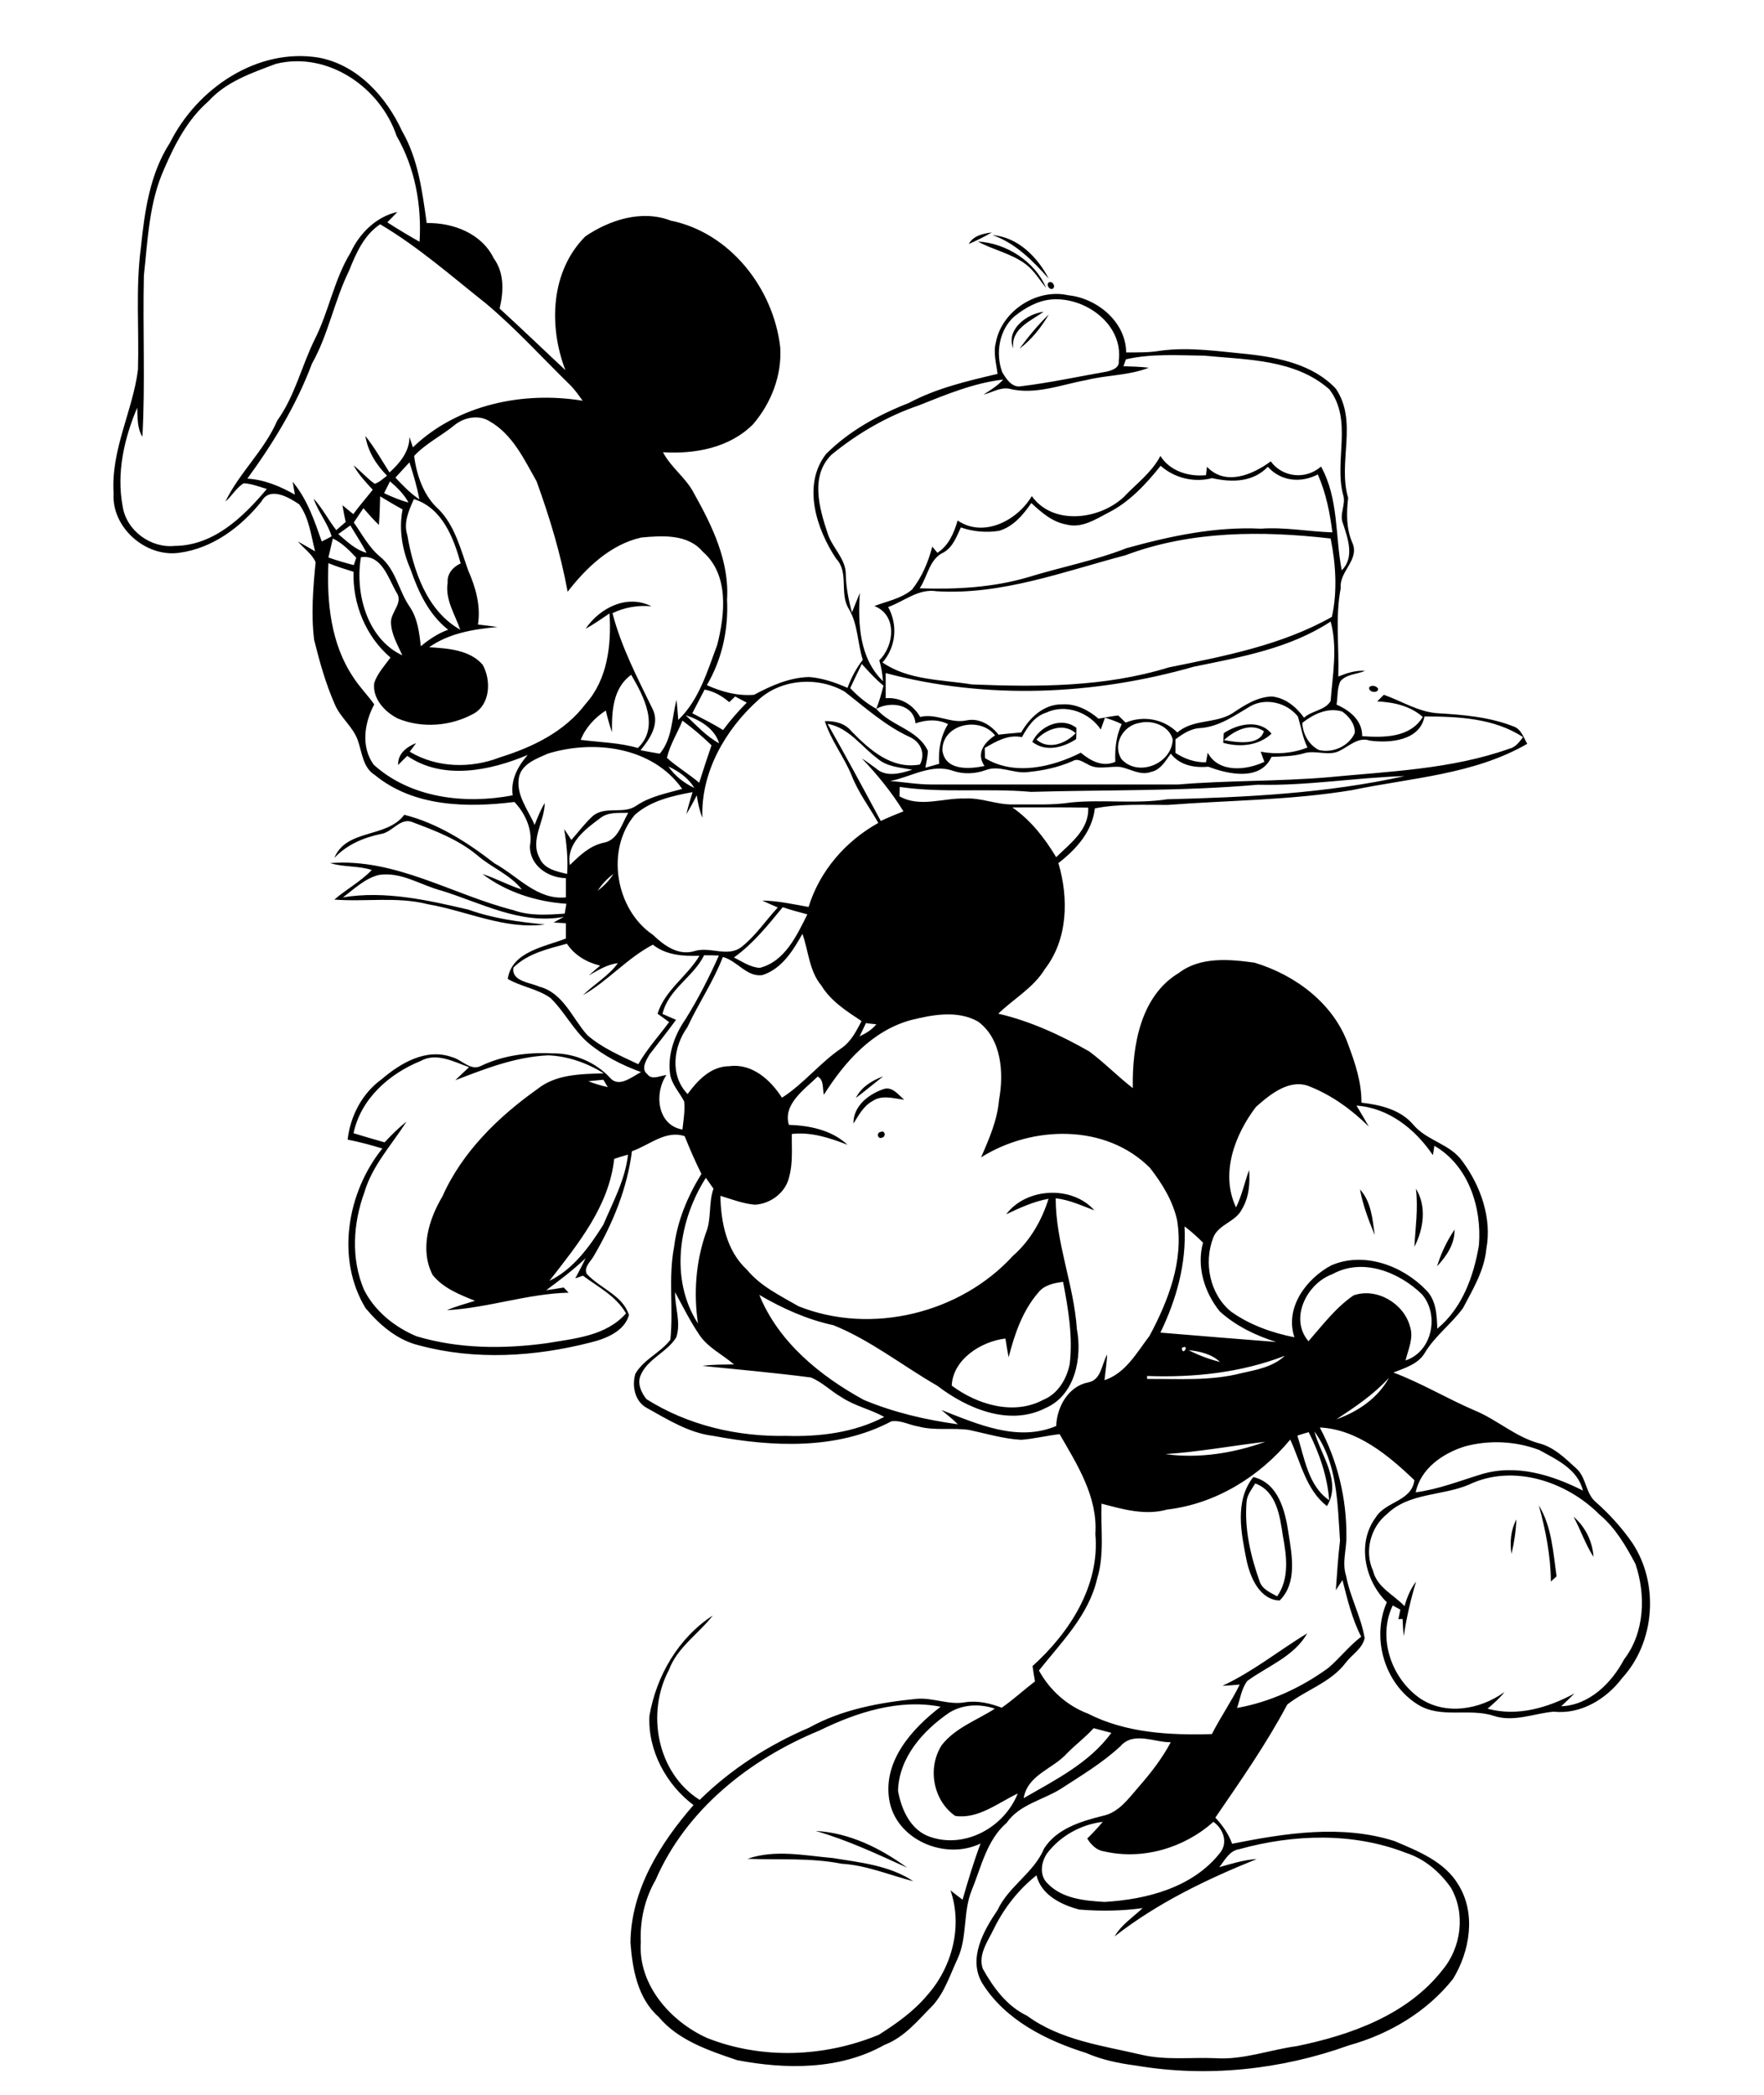 <?xml version="1.0" encoding="utf-8"?>
<!-- Generator: Adobe Illustrator 21.0.2, SVG Export Plug-In . SVG Version: 6.00 Build 0)  -->
<svg version="1.2" baseProfile="tiny" id="Layer_1" xmlns="http://www.w3.org/2000/svg" xmlns:xlink="http://www.w3.org/1999/xlink"
	 x="0px" y="0px" viewBox="0 0 716 850" overflow="scroll" xml:space="preserve">
<path d="M303.4,754.2c11.3-3.9,23.2-1.3,34.7-0.3c11.1,1.8,23,3,32.6,9.4c-9.7-2.5-19-6.5-29.1-7.1
	C328.9,753.7,316.1,754.7,303.4,754.2 M331.1,742.9c13.6,0.7,26.3,7,37.1,14.9C356.1,752.3,344,746.6,331.1,742.9 M290.5,654.4
	C291.1,655,291.1,655,290.5,654.4 M613.5,630.5c-0.7-4.8-0.3-9.7,2-14C615.3,621.2,614.6,625.9,613.5,630.5 M638.7,615.4
	c4.8,4.1,7.7,10.1,8.1,16.3C643.5,626.6,641.6,620.8,638.7,615.4 M624.6,610.8c5.3,8.7,5.8,19,7.2,28.8c-0.6,0.5-1.7,1.6-2.3,2.1
	C629.4,631.3,627.4,620.9,624.6,610.8 M509.5,601.9c-1.4,2.3-3.2,4.5-3.5,7.2c-1,11.1,1.6,22.2,5.3,32.6c1.1,3.2,4.4,4.5,7.1,6
	c5.1-7.3,3.8-16.5,2.3-24.6C519.5,615.2,518.2,605.1,509.5,601.9 M508.7,599.3c10.2,2.4,13,13.8,14.3,22.8c1.4,9,3.6,20.2-3.6,27.3
	c-8.1-0.3-11.9-9.3-13.4-16.2C503.8,622.1,501,609.1,508.7,599.3 M583.3,513.8c1.6-5.3,4-10.3,7.1-14.9
	C590.5,504.8,587.1,509.7,583.3,513.8 M574.7,482.3c4.5,7.2,3.1,16.4-0.6,23.6C574.5,498.1,575.7,490.2,574.7,482.3 M552,482.6
	c4.6,5,5.1,12.1,6,18.5C555.5,495.1,553.2,489,552,482.6 M357.4,459.3c1.8-0.9,2.4,1.9,0.6,2.3C356.3,462.4,355.6,459.6,357.4,459.3
	 M346.4,455.9c-0.1-7.1,6.1-11.9,12.2-14c3.6-1.2,6,2.3,8.4,4.3c-4.3-0.5-9.1-2.1-12.9,0.6C350.4,448.8,348.5,452.6,346.4,455.9
	 M347.4,445.5c2.2-4.5,6.6-7.1,11.1-8.8C354.8,439.6,351.2,442.6,347.4,445.5 M194.8,353.3C195.4,353.9,195.4,353.9,194.8,353.3
	 M496.8,300.3c5.1,0.9,14.4,2.4,16.2-3.6C507.7,293,501,296.4,496.8,300.3 M496.7,297.5c5.6-3.8,14.6-5.8,19.4,0.2
	c-5.3,4.9-12.8,5.6-19.6,3.7C496.6,300.4,496.6,298.5,496.7,297.5 M420.7,300.1c4.9,4.3,11.9,1.6,15.9-2.6
	C431.8,293.1,424.6,295.8,420.7,300.1 M419,301c3.1-6.4,11.7-10.4,17.9-5.7c0,1.5,0,3-0.1,4.6C431.6,303.3,424.4,305.3,419,301
	 M555.8,278.8c1-1,3-0.5,3.6,0.7C559.3,281.6,555.1,280.8,555.8,278.8 M413.8,141.5c3.6-4.9,7.5-9.7,11.9-13.9
	C422.6,132.9,418.7,137.8,413.8,141.5 M411.3,141.4c-3.2-7.6,5.5-14.1,12.3-14.9C418.3,130.3,410.2,133.4,411.3,141.4 M425.7,114.6
	c1.4-0.8,2.9,1.5,1.7,2.5C426,117.9,424.5,115.5,425.7,114.6 M396.9,98c11.4,0.6,23.2,8,27.7,18.8c-2.7-3.3-4.9-7.1-8.4-9.7
	C410.4,102.8,403.1,101.4,396.9,98 M402.9,95.4c10.3,0.8,18.3,9,22.8,17.7C419.3,105.9,412.3,98.7,402.9,95.4 M393.2,99
	c1.9-3.4,5.8-4.2,9.4-4.7C399.5,96.1,396.4,97.6,393.2,99 M503,750.3c-4,0.6-5.8,4.4-8.1,7.3c5-1.4,10-3,15.2-3.3
	c-20.3,8.2-40.3,17.8-57.7,31.4c2.8-4.8,7.5-7.8,11.4-11.5c-8.5,1.2-17.1,1.3-25.7,0.6c-7.3-1.9-15.5-5.9-17.4-13.9
	c-7.3,5.8-13.1,13.2-17.2,21.5c-2.4,5.1-6.6,10.5-4.6,16.4c4.3,7.7,9.8,15.2,18,19.1c13.5,9.9,30.5,12.1,46.4,15.8
	c9.8,2.3,19.9,1,29.9,1.4c11.3,0.8,22.1-3.4,33.2-4.9c21.9-4.5,44.9-12.7,59.1-30.9c7.7-9.2,9.4-23,3.4-33.4
	c-4.5-6.4-10.7-11.7-18.2-14.1C549.2,743.4,525,744.2,503,750.3 M425,752c-2.4,3.5-3.2,8.7,0,12c6,6.4,15.1,7.2,23.3,7.7
	c17.1-1,35.8-5.8,46.9-19.9c3.4-4.2,1.3-9.8-2.7-12.6c-11.8,10.6-28.7,15.6-44.3,12c-3.1-0.4-5.3-2.7-6.9-5.2
	c2.2-2.2,4.3-4.4,6.3-6.8C438.7,740.3,430.4,744.9,425,752 M433,711.5c-5.7,6.3-15.9,8.6-17.5,18.1c12.8-7.4,26.7-14.3,35.6-26.5
	c-2.4-0.6-4.8-1.3-7.2-1.9C440.6,704.9,436.5,707.9,433,711.5 M385.3,694.9c-10.7,7.3-20.4,18.2-20.8,31.7
	c1.4,7.8,5.2,16.2,13.3,18.8c14.2,4.7,29.9-4.1,35.3-17.7c-8,3.8-16.1,10.5-25.4,9.1c-9-6.3-11.4-19.6-5.4-28.8
	c5.5-7,14.2-10,21.5-14.7C397.8,691.2,390.8,691.5,385.3,694.9 M332.5,702.2c-28.2,11.6-54.1,32.1-66.4,60.6
	c-4.4,7.6-6.4,16.4-6,25.2c-1.2,17.2,12,32.2,26.9,38.9c22.2,8.8,47.7,7.8,69.7-1.3c7.1-4.5,14.2-9.5,19.7-16.1
	c10.1-11.4,14.4-28,9.4-42.5c1.6,1.3,3.2,2.5,4.9,3.8c2.2-7.7,4.5-15.3,7.3-22.8c-14.5,7-34.6-1.6-37.1-18
	c-2.4-15.7,9.4-28.7,20.9-37.5C364.9,689.2,347.6,694.8,332.5,702.2 M596.2,602.4c-10.8,4.6-24.3,3.2-33.2,11.9
	c-6.7,5.3-9.3,15.2-5.7,23c1.6,6.8,8.4,9.7,12.8,14.4c1-3.6,2.4-7,4.7-10c-2.2,7.2-3.9,14.6-5,22.1c-0.3-2.3-0.4-4.6-0.5-6.9
	c-0.4,0-1.3,0-1.7,0.1c0.3-1.3,0.5-2.6,0.8-3.9c-1-0.6-2.1-1.1-3.1-1.7c-6.2,13-0.7,29.3,10.8,37.5c10.5,7.3,24.7,4.8,34.6-2.4
	c-2,2.6-4.5,4.7-6.9,6.8c12.1,3.3,24.6-0.4,35.3-6.2c-1.8,1.8-3.6,3.5-5.4,5.2c11.4-0.4,20.5-9.5,25.5-19
	c8.4-10.9,8.9-26.2,4.6-38.8c-3.9-7.3-8.1-14.6-14.6-20C635.9,601.1,614.1,593.8,596.2,602.4 M594.5,586.9
	c-8.9,2.8-17.8,8.9-19.9,18.6c9.2-1.2,17.8-4.6,26.6-7.3c14.1-4.3,28.7,0.2,41.3,6.6c-2.1-8.7-10.7-12.6-17.8-16.5
	C615.1,584.7,604.4,584.2,594.5,586.9 M473,590c13.6,1.9,27.8-0.4,40.6-5C500.1,586.6,486.6,589.1,473,590 M533.5,580.8
	c2.6,9.7,11.2,20.3,5.1,30.3c-8.5-6.6-10.6-17.7-14.9-27c-12.5,15.1-30.3,26.1-50,28.4c-8.9,2.5-17.9-0.1-26.6-2.4
	c-0.4,10.2,1.3,20.6-1.8,30.5c-3.4,14.8-14.5,25.7-23.6,37.2c4.3,7.9,11.4,14.3,19.9,17.5c15.5,7.9,33.3,8.8,50.3,8.3
	c3.5-6.9,7.9-13.2,11.3-20.1c-2.3,0.2-4.7,0.4-7,0.5c12.3-5.7,22.9-14.3,34.4-21.3c-5.2,9.3-16,13.3-24.3,19.3
	c-2.4,3.1-2.9,7.3-4.2,11c13.4-2.4,26-8.2,37-16.2c4.7-4,8.5-9,13.4-12.7c-3.7-7.2-5.6-15.1-7.6-23c-0.9,1.4-1.8,2.7-2.7,4.1
	c0.5-6.7,0.9-13.4,1.7-20.1C542.9,610.1,542.9,593.6,533.5,580.8 M526.6,582.5c2.9,9.1,4.4,20.4,12.9,26.2c-0.7-9.6-4-19.1-8.3-27.6
	C529.6,581.5,528.1,582,526.6,582.5 M542.4,575.9c8.7-3.1,16.9-8.6,21.4-16.9C557.5,565.9,550,570.9,542.4,575.9 M465.6,558.3l0,1.2
	c12.7-0.1,25.6,0.9,38.1-2.3c6.2-1.4,12.9-2.5,17.8-7.1C503.7,557,484.5,559,465.6,558.3 M482.4,547.8c4.1,2.1,8.4,3.7,12.8,4.8
	C491.7,549.3,486.9,548.3,482.4,547.8 M479.7,546.9C479.9,550.7,483.2,545.1,479.7,546.9 M274,524.3c-0.1,6.1,2.5,12.3,0.5,18.3
	c-3.7,6.1-11.7,8.7-14.5,15.5c-1.4,3.3,0.3,7,2.4,9.6c16.8,10.6,36.9,15.3,56.7,14.9c13.6,0.4,27.6-1.3,39.8-7.7
	c-5.6-3.1-11.9-4.4-17.2-7.9c-4.4-2.5-7.9-6.2-12.6-8.1c-14.6-1.9-29.3-3.2-44-4.7c4.2-0.6,8.5-0.5,12.8-0.6
	c-4.6-4-10.4-6.7-13.9-11.8C280.1,536.1,277.2,530.1,274,524.3 M421.4,524.5c-6.4,7.4-9.6,16.9-12,26.2c-0.5-2.5-0.9-5-1.3-7.6
	c-10,1.2-21.3,8.5-21.8,19.1c10.3,7.7,25.1,12.2,37.1,5.8c6-2.4,9.6-8.5,10.8-14.6c1.3-11.2-0.6-22.3-2.7-33.3
	C427.7,520.6,423.8,521.4,421.4,524.5 M540.8,517c-10.3,3.7-17.6,17.9-9.7,27.2c5.7-6.5,11.1-13.7,18.3-18.6
	c9.3-3.3,20.4,3.2,22.9,12.6c1.6,4.6-0.7,9.3-1.8,13.8c10.9-3.6,13.8-18.5,6.7-26.8C567.9,516.1,553,510.2,540.8,517 M480.8,497.6
	c0.8,15.1-3.3,29.7-9.8,43.1c15.7,1.3,31.3,2.6,47,3.8c-8.3-2.6-16.4-6.5-22.9-12.4c-6.2-7.7-9.5-18.1-6.8-27.9
	C486,501.9,483.5,499.6,480.8,497.6 M283.3,537c-1.8-12.3-0.9-24.9,3.2-36.7c2.4-5.7,1-12.1,3.1-18c-1-1.5-2.1-2.9-3.1-4.4
	C275.5,495.2,271.7,519,283.3,537 M246.7,470.9C247.3,471.5,247.3,471.5,246.7,470.9 M249.3,470.2c-2.1,19.3-14.8,34.7-26.3,49.5
	c9.7-4.7,16.3-13.9,21.9-22.8c3.9-9.2,8.9-18.3,10-28.4C253,469,251.1,469.6,249.3,470.2 M509.8,449.1c-8.6,11.3-14.6,27.1-8.1,40.8
	c2.4-4.9,3.5-10.2,5.3-15.2c0.4,5.5,0,11.2-3,16.1c-2.6,5.1-9.6,6-11.6,11.5c-3.9,10.2-1.3,22.9,7.3,29.9
	c7.6,5.4,16.6,8.6,25.7,10.4c-4-12,4.8-23.8,15-29.2c13.2-5.7,28.9,0.1,38.5,10.1c4.1,4.1,4.3,10.2,4.5,15.6
	c10.1-8.3,14.8-21.3,16.9-33.9c1.2-15.2-4.2-32.3-18.1-40.3c-0.1,0.9-0.4,2.8-0.6,3.8c-7.1-10.5-17.9-19.2-31-20.1
	c1.7,2.8,3.4,5.7,5,8.5c-6.8-6.7-14.7-12.5-23.6-16.1C523.8,437.3,515.8,443.8,509.8,449.1 M238.8,438.7c2.5,1,5.2,1.8,7.9,2.4
	c-0.4-0.7-1.3-2.2-1.8-3C242.9,438.3,240.8,438.5,238.8,438.7 M184.8,438.3c1.8-1.8,3.7-3.5,5.6-5.3c-6.2-2.2-13.3-6.1-19.7-2.5
	c-12.8,5.2-24.3,15.4-27.2,29.3c4.2,1.3,8.4,2.5,12.6,3.7c2.8-3,5.7-5.9,8.9-8.4c-6,9.4-13.9,17.8-17.1,28.7
	c-4.6,12.6-5.5,26.8-0.2,39.4c4.3,8.7,12.5,15.3,21.4,19c17.1,5.1,35.2,5.2,52.8,2.8c11.3-1.9,24.1-2.9,32.2-12.1
	c-4-7-11.3-10.7-17.5-15.3c-1,0.4-2.1,0.7-3.1,1.1c1.4-2.7,2.9-5.4,4.2-8.2c-5,4.8-10.5,8.9-16,13c2.4-0.3,4.7-0.7,7.1-1.1
	c0.5,0.5,1.5,1.5,2,2.1c-16.7,0.4-32.7,6.2-49.4,7.1c3.7-1.6,7.6-2.6,11.4-3.8c-6.2-2.5-12.9-5.1-17.2-10.5
	c-5.3-10.3-1.6-22.5,4-31.9c8-18,22.7-32.3,38.5-43.5c7.6-6.1,17.7-6.1,27-6.4c-6.8-4.2-14.6-7-22.6-7.3
	C209.1,428.8,196.8,433.7,184.8,438.3 M351.5,415.1c-0.9,1.8-1.7,3.6-2.6,5.4c2.6-1.2,5-2.7,6.8-4.9
	C354.6,415.5,352.5,415.3,351.5,415.1 M369.7,413.9c-15.7,4.3-26.9,17-35.3,30.3c-0.6-2.5,0.1-6-2.5-7.4
	c-5.3,5.2-14.2,11.2-11.7,19.6c8.5,0.3,17.4,2.1,23.8,8.1c-7.2-2.8-14.7-5.3-22.6-4.4c-0.1,5.8,0.5,11.8-1.1,17.5
	c-1.4,6.3-7.6,10.9-13.9,11.2c-4.8-0.4-9.4-2.2-14-3.6c0.2,10.7,2.5,22.4,10.8,30c5.5,6.7,13.5,10.5,20.9,14.8
	c29.5,11.8,65.7,2.9,87-20.4c7-6.1,11.8-14.5,14.5-23.2c-6.1,1.1-11.7,3.7-17.2,6.3c8.2-10.9,26.8-11.8,35.8-1.6
	c-5.1-1.9-10.2-4.3-15.7-4.9c0,18.1,7.4,35.1,8.6,53.1c2.2,11.6-0.7,26.8-12.7,32c-14.6,7.5-31.8,0.3-43.9-9
	c-14.1-8.1-27.1-18.5-42.2-24.6c-10.7-2.3-20.7-6.8-30.1-12.3c7.8,19.2,24.7,32.9,42.4,42.6c12.2,5.1,25.1,8.1,38.2,9.9
	c-2.1-2.1-4.4-3.9-6.7-5.8c14.7,5.7,30.9,13.1,46.6,6.5c0.3-7.8,4.9-16.1,13-17.7c5.4-1,5.4-7.4,7.7-11.3c-0.2,3.5-0.7,6.9-1.1,10.4
	c8.6-2.8,13.1-11.2,18.3-18c7.6-14.2,13.9-30.4,11.2-46.8c-1.7-7.9-6.1-15-11-21.3c-18-18.1-47.9-17.3-68.6-4.3
	c3.3-7.5,6.6-15.1,7.3-23.3c2-10.9,1.1-24.7-8.5-31.8C388.7,409.8,378.5,411.7,369.7,413.9 M285.8,387.6
	c-4.4,8.9-14.5,13.7-16.9,23.8c1.8,0.8,3.6,1.6,5.5,2.4c-3.5,4.8-7.2,9.4-10.8,14.1c-1.3,2.3-3.6,5.8-0.8,8c1.8,2.5,5.2,0.5,7.7,0.3
	c-5.1,7.4-3.7,20.4,6.5,22.1c0.4-3.8,1.1-7.6,0.7-11.4c-1.9-3.7-5-6.8-5.7-11c-1.1-7.9,1.7-15.8,6.2-22.3c5.2-8.3,9.6-17,13.6-25.9
	C289.8,387.6,287.8,387.6,285.8,387.6 M208.4,392.6c-0.9,5.6,6.7,6,10.4,7.7c9.8,2.5,13.4,12.7,19.5,19.6c6,5.3,13.6,8.5,20.8,11.9
	c3.5-6.2,8.3-11.4,12.5-17.1c-1.6-1.1-3.1-2.3-4.7-3.4c3-9.6,12-15.1,17-23.5c-6.6,0.2-13.5-0.2-18.9-4.5
	c-10.5,5.5-18.2,14.7-28.4,20.5c4.6-4.5,10.4-7.8,14.2-13c-4.4,0.5-8.1,2.9-11.8,5c1.5-1.4,3.1-2.7,4.6-4
	c-5.4-1.3-10.4-4.2-13.5-8.9C222.5,385,214.2,386.8,208.4,392.6 M325.7,378.9c-3.8,6.8-8.3,14.1-16.1,16.7
	c-6.4,1.1-10.3-5.8-16.2-7.3c-3.8,9.9-9.9,18.8-14.4,28.5c-5.7,7.9-7.2,19.6,0.1,27.1c4.1-5.6,9.5-11.3,17-11.3
	c9.2-1.2,16.7,5.6,21.3,12.8c8.9-5.7,15.5-14.3,24.3-20.2c3.8-2.7,5.9-6.9,8-10.9c-6-4-12.4-8-16.3-14.4
	C328.4,393.9,328.2,385.9,325.7,378.9 M297.9,388.5c3.3,1.6,6.6,4,10.5,4.2c10.2-2.6,15-13.1,19.3-21.7c-3.4-0.9-6.7-1.8-10-2.9
	C311.7,375.4,305.7,382.9,297.9,388.5 M242.6,361.4c2.5-1.9,4.7-4.1,6.4-6.8C246.4,356.5,244.3,358.8,242.6,361.4 M243.7,331.9
	c-6.2,4.6-13.9,10.3-12.4,19.1c3.9-3.8,7.9-7.7,13.4-9c6.1-0.9,7.6-7.6,10.3-12.2C251.1,329.9,246.9,329.4,243.7,331.9 M410.9,327.6
	c7.5,5.2,13.1,12.4,17.8,20.2c5.7-5.6,13.4-11.1,13-20.1C431.4,327.5,421.2,327.6,410.9,327.6 M369,326.7
	C369.6,327.3,369.6,327.3,369,326.7 M510.5,318.4c-30.6,2.7-61.3,2-92,2.9c-17.7-1.6-35.6,0.6-53.3-2c0,0.9-0.1,2.8-0.1,3.8
	c8.3,4.7,17.8,0.6,26.6,0.9c6.7-0.4,12.9,2.6,19.6,2.4c7.8-0.1,15.7,0.4,23.4-0.8c13-1.3,26.1,0.7,39.1-1.3
	c32.2-0.8,64.7-2.4,96.3-9.4C550.2,315.5,530.5,318.9,510.5,318.4 M271.3,311c2.6,3.8,6.3,6.7,10.5,8.7
	C279.4,315.6,275.4,312.9,271.3,311C270.7,310.4,270.7,310.4,271.3,311 M222.3,305.8c-4.4,2-10.3,4-11.6,9.3
	c-1.5,7.3,3.6,13.3,6.3,19.6c1.2-3,2.4-6.1,4.1-8.9c0,7.5-6.1,15-2.1,22.3c1.8,4.5,7,5.5,11.2,6.5c0.4-6.1-0.2-12.2-1.2-18.2
	c1,1.5,2,2.9,2.9,4.4c2.9-3.2,5.5-6.8,8.7-9.7c5.1-4.3,12.5-0.5,17.7-4.2c5.6-3.8,12.2-5,18.6-6.8C264.9,303,241.1,300,222.3,305.8
	 M382.5,304.4c1.1,8.4,10.9,7.7,17.1,6.4c-3.5-5.1-0.1-9.6,4.3-12.4C397.8,290.5,382.5,293.7,382.5,304.4 M335.9,293.7
	c7.4,13,14.5,26.2,21.6,39.4c3-1.4,6.1-2.7,9.2-3.9c-4.8-7.8-10.6-14.9-16.9-21.5c2,1.3,3.9,2.7,5.8,4.1c4.1,3.7,10.1,2,14.7,0.5
	c-4.8-0.9-10.2-1.1-14.1-4.5C349.6,302.9,344.5,295.2,335.9,293.7 M462.6,293.3c-6.7,1-11.2,8.7-7.4,14.7c6.7,7.5,20.5,1.9,20.8-8
	C474.6,294.5,467.7,292,462.6,293.3 M270.7,307.5c4.1,3.7,8.9,6.5,13.1,10.1c1.6-5.1,3.3-10.2,5-15.2c-3.7-3.6-7.6-6.9-11.8-10
	C275,297.4,271.9,302.2,270.7,307.5 M578.2,290.7c-1.9,9.9-14.1,10.9-22.2,9.8c-4.6-1.6-8.2,2.1-12,4c-4.6,2.6-10.1-0.4-14.9,1.2
	c-4.2,1.2-8.6,1.2-13,1.4c-4.5,9.9-17.5,7.1-25.6,4c-5.7,0.5-11.5-0.5-15.3-5.3c-2.1,2.9-4.1,6.6-8,7.4c-4.3,1.6-8.3-1.2-12.4-2
	c-4.4-0.5-9.3,1.4-13.3-1.1c-2-0.9-4-2.6-6.1-1.3c-5.9,2.6-12.2,3.9-18.5,4.5c-5.7,0.6-11.4-3-16.9-0.8c-4.2,1.5-8.8,1.7-13.1,0.3
	c-8.7-3.2-17.2,2.5-25.6,4.1c5.5,0.4,11,1.4,16.6,1.4c33.5,0,67,0,100.4,0c20.1-1.7,40.3-1.2,60.5-2.9c24.8-2.4,50.1-3.2,73.8-11.6
	c2.6-0.6,4.1-2.8,5.6-4.7C606.6,291.4,591.8,290.7,578.2,290.7 M278.3,290.2c4.3,4,8.3,8.5,13.6,11.4
	C290.1,295.6,284,292,278.3,290.2 M528.6,293.3c0.2,4.5,2.6,8.9,6.7,11c5.6,1.4,12.2-1.5,14.6-6.9c0.2-3.6-2.4-6.8-5.1-8.7
	C538.8,286.9,533.1,289.8,528.6,293.3 M424.8,289.1c-4.9,1.5-7.7,5.8-10,10c-5.5-1.2-10.5,1.7-15.1,4.4c0,1.4,0.1,2.7,0.1,4.1
	c11.9,7.3,27.2,3.7,38.9-2.2c3.9,3.3,8.9,6,14,3.7c-0.2-5.2,0.3-10.5,2.6-15.3c-2.2-1.1-4.5-1.9-6.8-2.6c-0.6,1.6-1.1,3.2-1.7,4.8
	C442.3,289.2,432.7,285.4,424.8,289.1 M355.7,287.6c5.9,7,16.8,8.3,20.9,17c0,2.3-0.6,4.6-1,6.9c1.9-0.5,3.8-1.1,5.6-1.6
	c-0.4-5.6,0.6-11.2,3.6-16.1c-4.2-2.1-8.9-1.8-13.2-0.3C370.9,285.7,361.5,284.4,355.7,287.6 M507.6,286.5
	c-6.3,3.7-12.6,8.3-20.2,8.9c-3.9,0.1-7.3,2.3-10.3,4.6c0,1.8,0,3.7,0,5.5c3.7,2.4,7.9,3.9,12.4,3.8c0.2-1,0.5-2.9,0.7-3.9
	c4.4,8.3,15.7,7.2,23,3.7c-0.5-1.4-1-2.8-1.5-4.1c6.4,1.2,12.9,0.7,19-1.7c-2-4-2.6-8.4-3.9-12.6C522.3,285.1,513.9,283,507.6,286.5
	 M286,279.8c-1.7,3.2-3.3,6.4-5,9.6c4.2,2.2,8.5,4.3,12.5,6.8c2.9-3.9,6.1-7.6,9.6-11.1c-1.6-0.8-3.1-1.7-4.7-2.5
	c-0.8,0.8-1.6,1.5-2.4,2.3C293.1,282.4,289.8,280.5,286,279.8 M307.8,284c-13.4,12-23.4,29.4-22.7,47.8c-1.2-2.9-1.8-6-2.3-9.1
	c-1.3,2.6-2.7,5.2-4.2,7.6c0.7-3,1.6-5.9,2.5-8.9c-8.2,1.5-17,3.5-23.4,9.2c-12,14.1-7.9,38.4,7.3,48.7c4.5,4.3,10.3,8.6,16.9,6.6
	c6.3-2,13.5,2.7,19.1-1.7c5.7-4.5,9.8-10.7,14.7-16c-2.1-0.9-4.2-1.8-6.3-2.8c6.4,0.1,12.6,1.5,18.8,2.6c4.5-14.6,15-26.7,28.3-34.1
	c-3.6-6.4-8.1-12.3-10.8-19.2c-3.1-7.6-8.4-14.2-10.9-22.1c4-0.1,8.1,0.8,10.7,4c7.4,7.6,16.4,15.7,27.9,13.6c2.3-4.4,0.4-9-4-11.1
	c-9.9-4.5-18.1-11.9-26.6-18.5C332,274.4,317.1,275.4,307.8,284 M248.4,297.1c-1-2.9-1.8-5.8-2.5-8.8c-4.5,2.9-8.2,6.9-10.2,11.9
	c7.8,1,15.7,1.1,23.2,3.3c9-8.6,2.4-21-2.7-29.7C248.7,279.2,248.3,288.7,248.4,297.1 M349.8,269.4c-1.6,3.3-3.2,6.5-4.7,9.8
	c3.1,3.3,6.6,6.2,10.6,8.4c1.2-3.1,2.1-6.2,2.9-9.4C355.4,275.6,352.6,272.5,349.8,269.4 M484.6,270.5
	c-40.6,11.6-84.1,13.5-125.1,2.6c0,3.4,0,6.8,0,10.2c5.9-0.5,11.1,2.6,14,7.6c6.5-1.6,12.4,2.8,18.8,1.4c5.1-1.1,10,1.9,13,5.8
	c3.1-0.4,6.1-0.6,9.2-0.9c3.4-6,9.2-11.5,16.5-11.4c5.6-0.4,10.8,2.3,14.9,5.8c2.7-0.5,5.3-1,8-1.3c1,1,2,1.9,3,2.9
	c7.2-3,15.4-1.5,21,4c6.3-5.5,15.3-3.5,22.2-7.7c4.9-3.3,10.1-6.7,16.1-6.9c5.5,0.5,10,4.3,13.1,8.6c3.2-2.9,8.7-3,10.8-6.8
	c0.8-10.7,2.9-21.6,0-32.2C523.5,263.1,503.7,266.6,484.6,270.5 M146.5,226.1c-2.5,14.7,2.6,33.2,16.8,39.8
	c-1.9-4.3-4.5-8.5-4.6-13.4c-0.1-4.3,5.3-8,2.1-12.3C157.6,234.5,154.8,224.8,146.5,226.1 M135.1,218.5c-0.6,2.6-1.2,5.1-1.8,7.7
	c3.4,1.2,6.9,2.2,10.3,3.1c0.3-1,0.7-2,1-3C141.8,223.3,138.9,220.3,135.1,218.5 M456.8,225.3c-25.1,6.6-50.2,16.2-76.6,14.6
	c-7.4-1.2-13.2,4.1-19.7,6.4c4,7.3,3.2,16.2-2.3,22.5c10.6,7.3,24,6.9,36.2,8.9c26.8,1.1,54.1,1.1,80-6.9c22.6-4.6,45.8-9,66.2-20.5
	c2.3-10.2,1.6-21.5-0.5-31.8C512.3,215.3,483.3,215.3,456.8,225.3 M137.3,216.7c3.5,2.9,6.9,6.4,11.5,7.6c-2-3.8-4.4-7.4-6.6-11.1
	C140.6,214.4,138.9,215.5,137.3,216.7 M168,202.5c-2,4.5-4.3,9.5-2.7,14.5c2.5,14.5,7.9,30.8,21.5,38.5c-2.1-6.2-6.2-12.2-5.1-19.1
	c-0.3-3.6,2.2-6.4,5.3-7.8C184.1,218.2,179.5,206.1,168,202.5 M154.3,201.4c-0.1,3.9-0.2,7.7-0.5,11.6c-2.2-2.1-4.3-4.5-6.3-6.8
	c-1.3,1.9-2.6,3.9-3.9,5.8c3.4,4.8,6.1,10.1,10.7,13.9c6.4,5.2,7.5,13.8,12,20.3c3.2,4.7,3.9,10.5,4.5,16c3.4-2.8,7-5.2,11.1-6.7
	c-7.9-6.2-12.1-15.4-15.3-24.6c-3.3-7.6-4.8-16-3.2-24.2C160.3,205,157.3,203.2,154.3,201.4 M155.9,200.1c3.2,1.5,6.5,2.9,9.9,3.8
	c-1.8-3.4-4.6-6.1-7.5-8.6C157.5,196.9,156.7,198.5,155.9,200.1 M449.9,208c-5.2,2.7-10.9,6.5-17.1,4.8c-5.7-1-10.1-4.9-14.2-8.7
	c-3.3,4.8-7.4,9.7-13.2,11.3c-5.2,0.8-10.5,0.3-15.4-1.4c-1.7,3.7-3.2,7.9-6.9,10.1c-5.9,2.6-6.5,9.7-9.8,14.6
	c14.8,0.5,29.7-0.3,44-4.5c13.3-4.1,27-6.7,40-11.8c17.7-4.9,36-8.8,54.5-7.9c9.7-0.7,19.3,1.2,29,1.5c-1-8-2.6-16-5.9-23.5
	c-6.9,3.6-15,2.8-20.3-3.1c-6,6.3-14.6,6.4-22.6,4.6c-7.4,1.9-15.2,0-20.9-5C465.1,196.5,458.4,203.7,449.9,208 M160.5,193.8
	c3,3.2,6.1,6.4,9.7,8.8c-0.9-5.1-2.4-10-4-15C164.3,189.6,162.4,191.7,160.5,193.8 M184.6,172.4c-5.3,4.4-11.8,7.5-16.5,12.6
	c1,7.9,3.9,16.3,10,21.7c6.6,6.7,8.9,16.3,12,24.9c3,6.8,5.1,14.3,3.9,21.8c2.6,0.3,5.3,0.6,7.9,1c-9.7,0.9-19.6,2.5-27.7,8.2
	c7.5,0.5,16.4,1,21.7,7.1c3.5,6.2,3.2,16.1-3.7,19.9c-9.3,5.1-21,6-30.8,1.9c-5.3-2.7-10.3-8.1-9.5-14.4c1.3-3.9,4.2-7,6.6-10.3
	c-10-8.5-15.4-21.7-15-34.8c-3.4-1.1-6.9-2.1-10.2-3.5c-0.7,15.9,1,32.8,10.1,46.3c2.5,3.9,5.8,7.2,8.5,11c-4,7.5-5.5,17.2-0.2,24.5
	c15.1,13.6,37.1,16.1,56.4,12.4c-0.9-6.3,2.1-11.8,6.1-16.4c-15.1,6.4-34.4,10.4-48.9,0.4c-1.2,1.2-2.5,2.4-3.7,3.7
	c-0.2-4.6,3.4-7.3,7.3-8.9c-0.9,1.2-1.7,2.3-2.6,3.5c11,6.6,24.8,6.9,36.6,2.3c13.2-4.1,26.3-10.4,34.8-21.7
	c8.9-9.9,10.5-23.9,9.7-36.7c-3.2,2.1-6.3,4.4-9.7,6.2c5.8-8.5,16.8-14.1,26.7-9.1c-5.4-0.5-10.9,0.4-15.8,2.8
	c3.6,13.8,10.2,26.4,16.4,39.1c2.8,6-1.3,12-5,16.5c2.6,0.5,5.2,1,7.8,1.4c5.2-6.2,4.8-14.4,6.8-21.8c0.3,2.7,0.5,5.4,0.7,8.1
	c8.5-8.1,11.8-19.8,15.8-30.4c3.2-12.4,4.9-28.6-5.9-37.9c-6.1-7.2-16.4-6.5-24.9-5.7c-12.5,2.8-22.3,12.2-29.9,22
	c-2.8-15.3-7.3-30.2-12.6-44.8c-5.1-9-9.8-19.2-19.3-24.5C194.4,168.3,188.6,169.2,184.6,172.4 M457,145.8c-0.3,0.7-0.7,2.1-1,2.8
	c3.4,0.1,6.9,0.2,10.3,0.6c-8.1,3.2-16.9,2.9-25.3,5c-10.4,1.9-20.9,6.2-31.5,3.5c-3.6-0.6-6.9,1.6-10.3,2.4c2.8-1.8,5.8-3.6,8-6.1
	c-12,1.4-23.2,6.1-34.3,10.5c-12.9,4.4-24.9,11.4-35.4,20c-8.7,8.6-5,21.6-1.6,31.8c1.8,5.9,7.4,10.3,7.4,16.7
	c0.1,5.2,1.1,10.4,2.5,15.5c1.1-2.7,2.1-5.3,3.2-7.9c-0.8,12.6-0.2,26.4,9.4,35.8c-0.2-2.9-0.7-5.8-1.5-8.5c6.2-6,7.3-18.4-2-22
	c5.2-2,11-3,15.3-6.7c4-5,6.6-11.2,8.2-17.4c0.7,0.8,1.4,1.7,2.1,2.5c4.6-3,6.7-8,8.2-13.1c10.6,7.2,24.3-0.1,30.1-9.9
	c8.6,12,27.4,9.6,37.3,0.4c5.1-5.4,11.4-10,14.9-16.7c3.9,6.2,11.5,8.5,18.5,7.8c0.1-0.8,0.3-2.5,0.4-3.4c7.5,7.9,18.4,3.3,25.9-2.2
	c4.8,6.6,14.3,7.5,20.4,2.1c7.2,13,5.7,28.1,8.4,42.1c5.3-5.2,2.5-12.9,0.5-19c-1.6-3.8,1.3-7.7,0.1-11.5c-3.8-14,4-30.3-5.6-42.9
	c-13.9-12.3-33.5-12-50.9-13.7C478.1,144.2,467.4,143.4,457,145.8 M426.8,121.5c-5.7,0.5-10.7,3.4-15.1,6.9
	c-6.2,5.5-7.7,15.1-4.9,22.6c1.6,2.8,4.1,6.5,7.8,5.7c11.6-1.4,23-3.9,34.5-5.9c2.2-0.5,5.4-1.5,5-4.4
	C456,131.6,440.5,120.4,426.8,121.5 M154.3,91c-6.6,4.4-9.8,11.8-12.6,18.8c-6,12.2-8.4,25.9-15.1,37.8
	c-6.3,16.8-15.7,32.2-26.2,46.6c6.9,0.4,13.3,3.1,19.3,6.5c-0.3-1.8-0.6-3.5-0.9-5.2c5.9,7,8.8,15.7,11.8,24.2
	c1.3-0.7,2.7-1.3,4-2.1c-1.6-5.4-5.5-9.9-7.3-15.3c3.6,3.9,5.9,8.6,9.2,12.8c1.3-1.1,2.5-2.2,3.8-3.3c-0.5-2.3-0.9-4.5-1.3-6.8
	c1.5,1.2,2.9,2.4,4.4,3.6c2.5-3.4,5.3-6.6,7.9-9.9c-2.9-3.1-5.8-6.2-7.8-9.9c3,2.4,5.5,5.3,8.6,7.5c1.9-0.6,3.4-2.1,5-3.3
	c-4.4-4.4-7.8-9.9-8.8-16.1c3.7,4.6,6.6,9.8,9.8,14.8c4.2-3.8,8.1-8.5,8.1-14.4c0.5,1.4,0.9,2.8,1.4,4.2
	c18-17.3,44.8-22.9,68.9-18.9c-1.5-2.1-3-4.2-4.7-6c-11.5-11.2-22.3-23.2-34.6-33.5C183.2,112,169.7,100.1,154.3,91 M112,25.9
	c-9.8,3.7-20.2,7.2-27.4,15.2C76.2,48.4,71,58.4,66.7,68.4C60.5,82,60,97.2,58.4,111.8c-0.5,21.8,0.6,43.7-0.6,65.4
	c-2.2-3.5-1.9-7.8-2.1-11.8c-5.3,12.5-8.5,26.5-5.9,40.1c1.5,9.8,11.4,17,21.1,16c15.9-0.1,27.9-11.8,37.4-23.1
	c-3.1-0.9-6.2-2.2-9.4-2.3c-3,1.8-4.7,5.1-7.4,7.4c5.7-11.8,15.8-20.7,21-32.8c7.2-10,9.9-22.2,15.3-33.1
	c5.7-11.3,7.8-24.2,14.5-35.1c3.6-7.8,10.4-14.6,19-16.5c-1.3,1.4-2.7,2.8-4.1,4.2c4.3,2.8,8.7,5.4,13.1,7.9
	c0.9-14.8-1.8-29.9-9.3-42.9C154.4,35.5,133.1,20.7,112,25.9 M69,57.9c10.9-21.9,35.4-38.7,60.5-34.5c15.7,3,27.3,15.9,33.7,29.8
	c6.6,11.4,8.2,24.6,10,37.3c10.7-0.2,22.3,4.2,27.2,14.3c4.4,6,4,13.6,2.4,20.4c9,8.2,17.8,16.7,26.7,25c-6.9-17.9-6-40.2,8.1-54.3
	c9.9-6.7,22.9-10.9,34.6-6.4c24.2,4.9,41.8,27.6,44.5,51.5c0.7,11.3-3.7,22.6-11,31.1c-9.5,9.6-23.6,12.2-36.6,11.4
	c3.3,6.3,9.4,10.4,12.6,16.7c7.4,13.2,14.4,27.6,13.4,43.1c0.6,12.1-2,24.2-8.2,34.7c6,2.7,12.6,4.5,19.2,3.9
	c6.9-3.7,14.3-7,22.3-7.2c5.4,0.4,10.6,2.2,15.6,4.4c1.5-4.1,3.5-7.9,6.2-11.4c-2.2-6.8-1.9-14.4-5.7-20.7
	c-3.9-6.3,0.2-14.7-5.1-20.3c-8-12-13.9-29.9-4.1-42.5c9.4-9.4,21.3-15.9,33.6-20.7c11.2-6,23.7-8.9,36-11.8
	c-0.5-4.2-1.8-8.5-0.7-12.7c2.4-12.9,16.7-22.1,29.4-19.2c11.7,1.2,23.4,10.8,23.5,23.2c4.6,0,9.3,0.1,13.9-0.7
	c11.9-1.6,23.8,0.3,35.6,1.4c12.7,1.4,26.5,4.3,35.6,14c9.1,13.4,0.7,29.8,5,44.3c-0.7,6.1-0.8,12.4,1.7,18.2
	c3.1,7-5.4,11.6-4.7,18.4c-2.3,11.9-0.6,23.9-1,35.9c3.5-1.4,7.1-2.6,10.9-2.3c-3.3,1.4-7.7,1.3-10.1,4.3c-1.3,2.9-1,6.3-1.5,9.4
	c5.3,2.3,10.5,6.4,10.4,12.8c8.8,0.6,19.4,0.7,24.6-7.8c-5.1-4.5-11.8-6-18.5-6.3c0.9-0.9,1.8-1.8,2.7-2.7c7.3,2.6,14.1,7,21.9,7.5
	c10.3,0.6,20.9,1.5,30.6,5.3c3.2,1,4.2,4.5,5.7,7.1c-21.6,12.5-47.2,13.8-71.2,18.8c-24.7,4.1-49.9,4.1-74.8,6
	c-9.9,0-19.8-0.5-29.5,1.4c-1.1,9.5-7.6,16.6-14.8,22.2c4.2,14.2,3.9,30.9-5.5,43c-4.6,7.6-12.6,12-18.9,18.1
	c13,3,25.3,8.7,36.9,15.3c6.2,4.6,11.6,10.2,17.7,14.9c-0.3-16.9,3-37.4,18.8-46.8c8.7-6.6,20.5-5.5,30.6-4.1
	c16.6,5,32.2,16.6,38.1,33.4c2.8,7.5,5.4,15.3,5.3,23.4c7.7,0.9,15.9,2.8,21.1,9c5.5,6.5,14.9,7.7,19.9,14.8c7.4,10,12,23,9.7,35.5
	c-0.8,8.8-5.5,16.5-9.5,24.1c-4.7,6.4-11.3,11.2-15.4,18c-2.7,4.7-8.1,6.2-12.8,8.1c11.4,4.3,21.8,10.6,33,15.4
	c9,3.7,16.5,10.7,26,13.3c6.1,1.5,10.7,6.1,15.2,10.2c4.2,3.7,3.7,10.3,8.1,13.8c5.5,4.9,10.5,10.4,14.7,16.5
	c10.9,16.5,9.2,40.2-4.2,54.8c-6.4,8.5-16.8,14.8-27.7,13.6c-8.1,0.7-16.3,4.4-24.4,1.7c-10.1-3.3-21.6,1.3-31-4.7
	c-13.4-8.5-18.7-26.9-12.4-41.4c-8.9-8.7-12.3-23.9-4.5-34.4c4-6.6,14.5-6.4,15.7-15.1c-10.5-10.1-23.3-20.7-38.4-21.4
	c7.2,13.5,10.9,28.8,10.8,44.1c0.1,5.4-1.9,10.8-0.1,16.2c1.6,8.6,6.1,16.5,7.5,25.2c-1,4.4-5.3,6.7-7.8,10.1
	c-6,7.9-16.1,10.9-23.6,16.8c-8.5,16-19,31-29.2,45.9c2.9,3.1,5.4,6.6,6.8,10.6c21.6-4.3,44.4-7.9,65.9-1.1
	c9.6,4.1,20.4,8.3,26,17.8c7.2,11.7,4.6,26.9-2.2,38.1c-10.6,13.4-26,22.5-42.3,27c-27.5,9.9-57.6,13.1-86.4,8.2
	c-6.9-0.9-13.8-2.3-20.2-5.1c-16.3-5.1-32.9-13.4-42.2-28.3c-5.9-10,0.5-21.3,6.2-29.7c4.5-9.7,14.8-15.1,18.9-25
	c5.1-8,14.9-11,23.7-13.2c6.6-1.3,10.6-7.1,14.7-11.8c4.9-5.6,9.5-11.5,13-18.1c-6.7,0.1-15.1-4.5-20.4,1.6
	c-7.3,6.8-15.9,11.9-24.2,17.3c-7.3,4.6-16.8,6.3-22,13.8c-8.1,7-10.3,17.9-14.2,27.4c-3.6,8.9-1.7,19-5.7,27.7
	c-3,6.4-5.2,13.5-10,18.9c-6,6-11.5,13-19.7,16.1c-18.1,10.2-40,10-59.8,6.2c-11.5-3.9-23.9-8-31.9-17.6
	c-8.5-7.5-10.6-19.4-11.4-30.1c0.2-21.3,12-40.2,25.6-55.8c-11.1-8.3-18.6-22.2-17.9-36.2c2.8-16.2,11.7-31.6,25.7-40.7
	c-5.8,7.5-14.4,12.9-17.8,22.1c-9.3,17.5-4.8,41.8,12.5,52.7c12.7-12.5,28-22.3,44.4-29.3c13.3-7.4,28.6-10.2,43.6-11.7
	c6.7-0.6,13.1,2.6,19.7,1.4c5.1-0.8,10.2,0.4,14.9,2.2c4.7-3.3,9-7.2,13.5-10.7c-0.4-2.1-0.7-4.1-1-6.2c15-13.5,27.4-32.6,25.5-53.6
	c1-15.1-7.3-28-14.5-40.5c-5.2,0.6-10.4,1.9-15.6,2.3c-7.2-0.4-14.1-2.5-21.1-4c-6.8-1-13.9,0.4-20.6-1.4c-3.7-0.6-7.3-2.7-11-2.1
	c-22.1,11.7-48.4,10.4-72.3,5.9c-9.9-1.2-18.4-6.6-26.9-11.3c-4.9-2.6-6.2-8.9-4.7-13.9c3.4-5.9,10.2-8.5,14.2-13.8
	c1.3-12.5-0.9-25.2,1.5-37.6c1.3-10.6,5.5-20.6,11.1-29.7c-2.5-5-4.7-10.1-6.8-15.3c-7.7-2.6-14.4,3.7-21.4,6.1
	c-1.9,15-7.7,29.2-15.3,42.2c-1.2,2.4-4.3,4.6-3.1,7.5c5.3,5.9,14.7,8.7,17.2,16.8c-1.9,6.6-9.4,9.6-15.6,11.1
	c-22.6,5.8-46.8,7.3-69.5,1.2c-8.9-2.1-16.1-8.3-21.8-15.1c-12.2-20-7.5-47.1,6.8-64.8c-4.6-1.4-9.4-2.7-14.1-3.6
	c1.1-9.6,5.9-18.8,13.8-24.5c7.7-6.6,18.1-12.7,28.5-9c4.1,1,7.6,5.9,12,3.5c8.9-4.2,18.9-5.5,28.6-5c8.8-0.2,17.7,3.5,23.6,9.9
	c3.6,4.2,8.9-0.4,12.6-2.3c-7.7-2.8-15.2-6.6-21.5-11.9c-6-5.2-9.6-12.7-15.3-18.2c-5.2-3.7-11.8-4.5-17.3-7.7
	c1.6-11.1,14.9-13,23.6-16.4c0-2.1,0-4.2,0-6.2c-1.7-0.1-3.3-0.2-5-0.3c1.4-0.8,2.8-1.5,4.2-2.3c-17.4,3.3-33.5-5.6-49.6-10.6
	c-8.5-2.2-16.4-7.8-25.5-6.4c-5.7,1.4-10,5.7-14.6,9.1c17.1-2.8,34.3,1.1,51,5c10,3.6,20.5,5,31,6c-16.3,2.2-31.7-5.5-47.5-8.2
	c-12.4-3.2-25.4-0.9-38-1.9c4.9-4.2,10.7-7.3,15.2-12c-5.5-1.8-11.4-1.1-16.9-2.8c26.5-2.1,49.6,12.8,74.4,19.1
	c6.7,2.4,13.8,1.9,20.8,1.4c0.2-1.3,0.5-2.7,0.7-4c-12.1-0.8-24.4-4.7-34.1-12.1c5.5,1.8,10.5,4.6,16,6.3
	c-4.8-6.1-12.4-8.9-18.1-13.9c-7.6-6.3-16.9-9.9-26-13.3c-5.1-2.4-8.4,4.1-13.2,4.7c-7.1,1.5-13.8,4.4-18.8,9.7
	c4.9-11.9,21.2-7.9,28.4-17.5c13.5,3.4,25.7,11.2,36.6,19.7c9.4,5.1,17.3,15,29,13.8c0-2.6,0-5.2,0-7.8c-7.3-0.1-14.8-5.2-14.6-13.1
	c1.2-6.4-1.9-13.2-6.3-17.8c-19.2,2.4-40.9,2-56.6-10.9c-4.9-3-5.2-9-6.9-13.9c-1.9-5.7-7.1-9.3-9.4-14.8
	c-3.7-8.4-6.2-17.3-8.4-26.2c-1.3-10.5-0.4-21.1,0.6-31.5c-1.5-3.4-4.8-5.6-7.2-8.4c2.4,1.3,4.7,2.7,7,4c-1.7-6.5-2.4-13.6-6.5-19.1
	c-4.3-2.9-11.9-7.3-15.3-1.1c-8.4,10.4-19.8,19-33.4,20.8c-13.6,1.9-27.5-10.3-26.6-24.2C45,182.4,53.9,166.7,56,150
	c0.5-16.5-1-33.2,1.2-49.7C58.7,85.8,60.8,70.5,69,57.9"/>
</svg>
